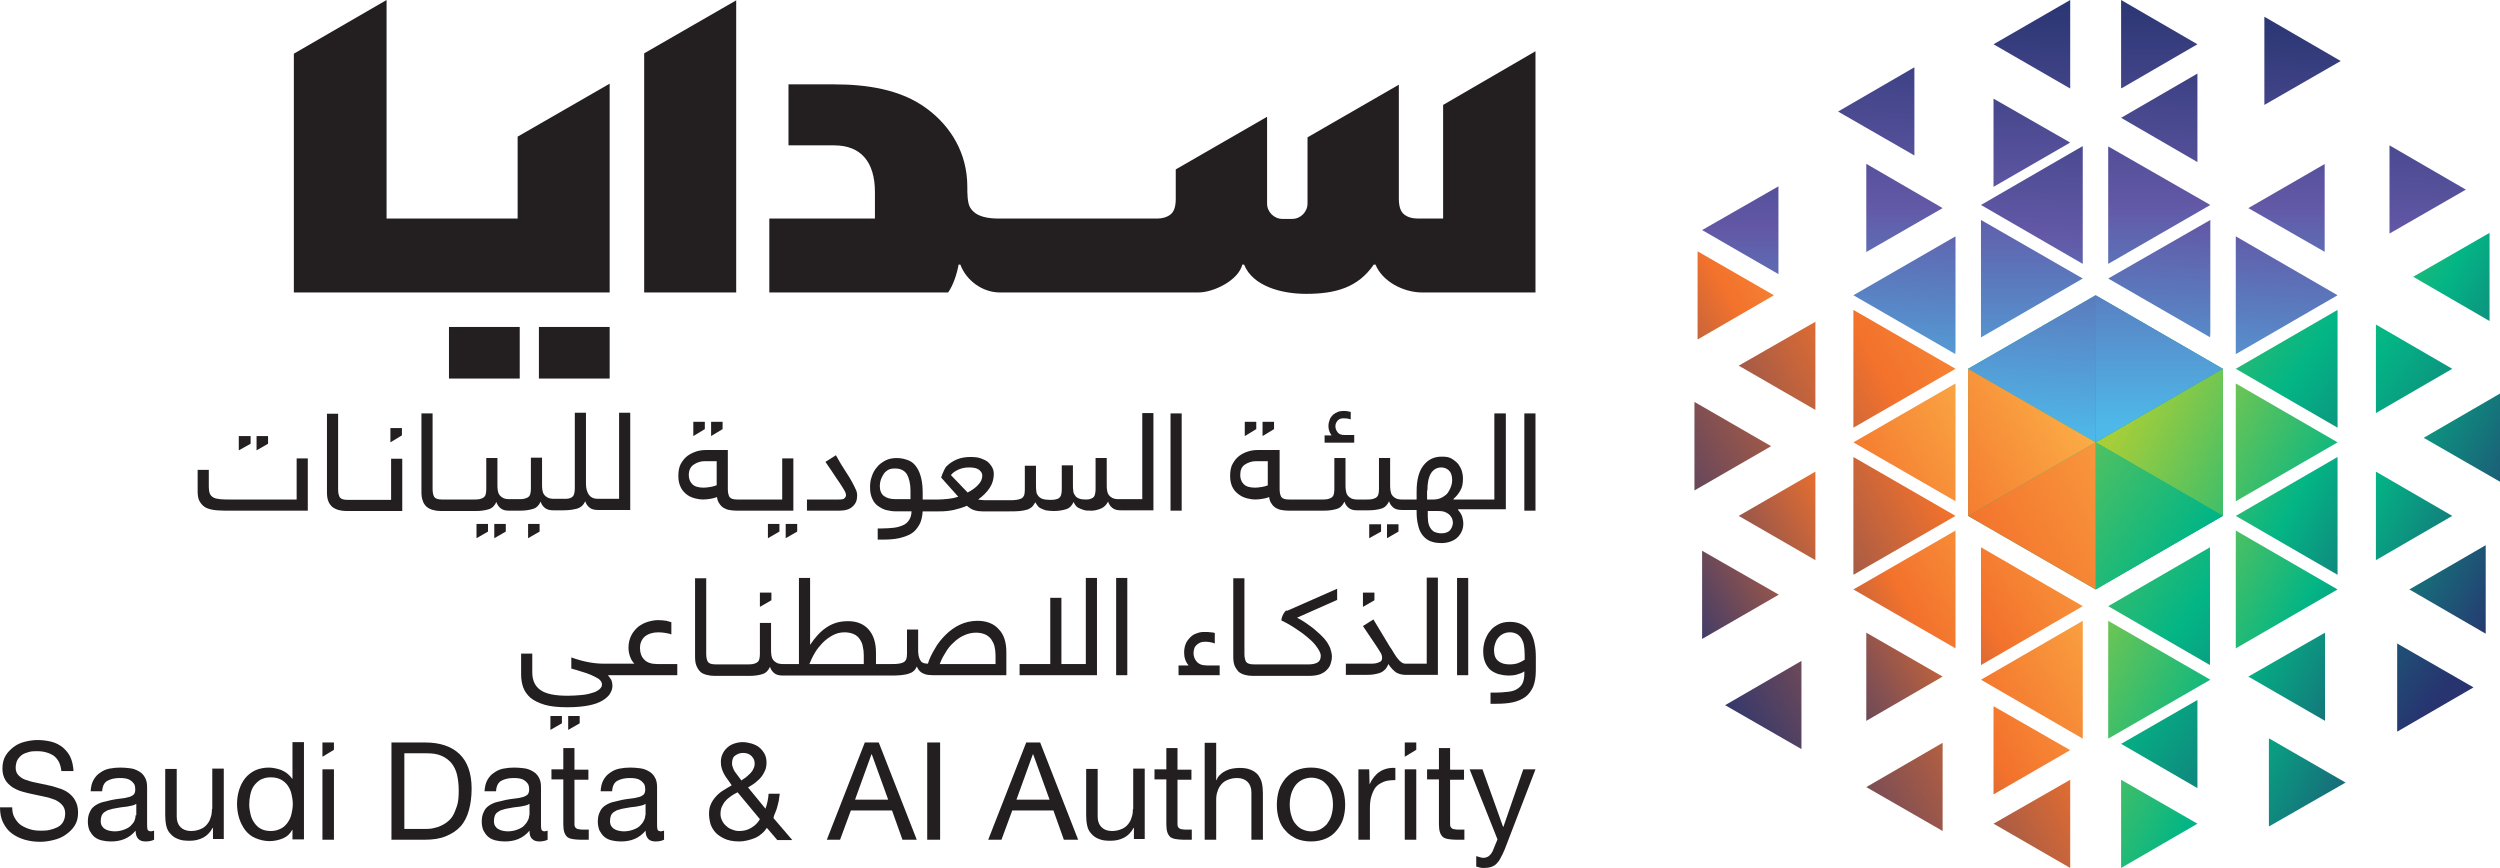 <?xml version="1.0" encoding="UTF-8"?>
<svg id="Layer_2" data-name="Layer 2" xmlns="http://www.w3.org/2000/svg" xmlns:xlink="http://www.w3.org/1999/xlink" viewBox="0 0 717.2 249">
  <defs>
    <style>
      .cls-1 {
        fill: none;
      }

      .cls-2 {
        fill: url(#linear-gradient-8);
      }

      .cls-3 {
        fill: url(#linear-gradient-7);
      }

      .cls-4 {
        fill: url(#linear-gradient-5);
      }

      .cls-5 {
        fill: url(#linear-gradient-6);
      }

      .cls-6 {
        fill: url(#linear-gradient-9);
      }

      .cls-7 {
        fill: url(#linear-gradient-4);
      }

      .cls-8 {
        fill: url(#linear-gradient-3);
      }

      .cls-9 {
        fill: url(#linear-gradient-2);
      }

      .cls-10 {
        fill: #231f20;
      }

      .cls-11 {
        fill: url(#linear-gradient);
      }

      .cls-12 {
        clip-path: url(#clippath-17);
      }

      .cls-13 {
        clip-path: url(#clippath-19);
      }

      .cls-14 {
        clip-path: url(#clippath-11);
      }

      .cls-15 {
        clip-path: url(#clippath-16);
      }

      .cls-16 {
        clip-path: url(#clippath-18);
      }

      .cls-17 {
        clip-path: url(#clippath-10);
      }

      .cls-18 {
        clip-path: url(#clippath-15);
      }

      .cls-19 {
        clip-path: url(#clippath-13);
      }

      .cls-20 {
        clip-path: url(#clippath-14);
      }

      .cls-21 {
        clip-path: url(#clippath-12);
      }

      .cls-22 {
        clip-path: url(#clippath-50);
      }

      .cls-23 {
        clip-path: url(#clippath-52);
      }

      .cls-24 {
        clip-path: url(#clippath-53);
      }

      .cls-25 {
        clip-path: url(#clippath-51);
      }

      .cls-26 {
        clip-path: url(#clippath-31);
      }

      .cls-27 {
        clip-path: url(#clippath-32);
      }

      .cls-28 {
        clip-path: url(#clippath-33);
      }

      .cls-29 {
        clip-path: url(#clippath-34);
      }

      .cls-30 {
        clip-path: url(#clippath-35);
      }

      .cls-31 {
        clip-path: url(#clippath-39);
      }

      .cls-32 {
        clip-path: url(#clippath-30);
      }

      .cls-33 {
        clip-path: url(#clippath-36);
      }

      .cls-34 {
        clip-path: url(#clippath-37);
      }

      .cls-35 {
        clip-path: url(#clippath-38);
      }

      .cls-36 {
        clip-path: url(#clippath-27);
      }

      .cls-37 {
        clip-path: url(#clippath-29);
      }

      .cls-38 {
        clip-path: url(#clippath-26);
      }

      .cls-39 {
        clip-path: url(#clippath-28);
      }

      .cls-40 {
        clip-path: url(#clippath-20);
      }

      .cls-41 {
        clip-path: url(#clippath-21);
      }

      .cls-42 {
        clip-path: url(#clippath-22);
      }

      .cls-43 {
        clip-path: url(#clippath-23);
      }

      .cls-44 {
        clip-path: url(#clippath-24);
      }

      .cls-45 {
        clip-path: url(#clippath-25);
      }

      .cls-46 {
        clip-path: url(#clippath-41);
      }

      .cls-47 {
        clip-path: url(#clippath-42);
      }

      .cls-48 {
        clip-path: url(#clippath-43);
      }

      .cls-49 {
        clip-path: url(#clippath-44);
      }

      .cls-50 {
        clip-path: url(#clippath-45);
      }

      .cls-51 {
        clip-path: url(#clippath-49);
      }

      .cls-52 {
        clip-path: url(#clippath-40);
      }

      .cls-53 {
        clip-path: url(#clippath-46);
      }

      .cls-54 {
        clip-path: url(#clippath-47);
      }

      .cls-55 {
        clip-path: url(#clippath-48);
      }

      .cls-56 {
        clip-path: url(#clippath-1);
      }

      .cls-57 {
        clip-path: url(#clippath-3);
      }

      .cls-58 {
        clip-path: url(#clippath-4);
      }

      .cls-59 {
        clip-path: url(#clippath-2);
      }

      .cls-60 {
        clip-path: url(#clippath-7);
      }

      .cls-61 {
        clip-path: url(#clippath-6);
      }

      .cls-62 {
        clip-path: url(#clippath-9);
      }

      .cls-63 {
        clip-path: url(#clippath-8);
      }

      .cls-64 {
        clip-path: url(#clippath-5);
      }

      .cls-65 {
        fill: #03b585;
      }

      .cls-66 {
        fill: url(#linear-gradient-43);
      }

      .cls-67 {
        fill: url(#linear-gradient-40);
      }

      .cls-68 {
        fill: url(#linear-gradient-41);
      }

      .cls-69 {
        fill: url(#linear-gradient-42);
      }

      .cls-70 {
        fill: url(#linear-gradient-49);
      }

      .cls-71 {
        fill: url(#linear-gradient-48);
      }

      .cls-72 {
        fill: url(#linear-gradient-45);
      }

      .cls-73 {
        fill: url(#linear-gradient-47);
      }

      .cls-74 {
        fill: url(#linear-gradient-44);
      }

      .cls-75 {
        fill: url(#linear-gradient-46);
      }

      .cls-76 {
        fill: url(#linear-gradient-10);
      }

      .cls-77 {
        fill: url(#linear-gradient-11);
      }

      .cls-78 {
        fill: url(#linear-gradient-12);
      }

      .cls-79 {
        fill: url(#linear-gradient-13);
      }

      .cls-80 {
        fill: url(#linear-gradient-19);
      }

      .cls-81 {
        fill: url(#linear-gradient-14);
      }

      .cls-82 {
        fill: url(#linear-gradient-21);
      }

      .cls-83 {
        fill: url(#linear-gradient-20);
      }

      .cls-84 {
        fill: url(#linear-gradient-22);
      }

      .cls-85 {
        fill: url(#linear-gradient-23);
      }

      .cls-86 {
        fill: url(#linear-gradient-28);
      }

      .cls-87 {
        fill: url(#linear-gradient-25);
      }

      .cls-88 {
        fill: url(#linear-gradient-32);
      }

      .cls-89 {
        fill: url(#linear-gradient-31);
      }

      .cls-90 {
        fill: url(#linear-gradient-33);
      }

      .cls-91 {
        fill: url(#linear-gradient-30);
      }

      .cls-92 {
        fill: url(#linear-gradient-15);
      }

      .cls-93 {
        fill: url(#linear-gradient-16);
      }

      .cls-94 {
        fill: url(#linear-gradient-17);
      }

      .cls-95 {
        fill: url(#linear-gradient-18);
      }

      .cls-96 {
        fill: url(#linear-gradient-35);
      }

      .cls-97 {
        fill: url(#linear-gradient-34);
      }

      .cls-98 {
        fill: url(#linear-gradient-36);
      }

      .cls-99 {
        fill: url(#linear-gradient-38);
      }

      .cls-100 {
        fill: url(#linear-gradient-27);
      }

      .cls-101 {
        fill: url(#linear-gradient-24);
      }

      .cls-102 {
        fill: url(#linear-gradient-26);
      }

      .cls-103 {
        fill: url(#linear-gradient-29);
      }

      .cls-104 {
        fill: url(#linear-gradient-37);
      }

      .cls-105 {
        fill: url(#linear-gradient-39);
      }

      .cls-106 {
        fill: url(#linear-gradient-53);
      }

      .cls-107 {
        fill: url(#linear-gradient-54);
      }

      .cls-108 {
        fill: url(#linear-gradient-50);
      }

      .cls-109 {
        fill: url(#linear-gradient-51);
      }

      .cls-110 {
        fill: url(#linear-gradient-52);
      }

      .cls-111 {
        clip-path: url(#clippath);
      }
    </style>
    <clipPath id="clippath">
      <polygon class="cls-1" points="714.2 66.8 714.2 92.1 692.3 79.4 714.2 66.8"/>
    </clipPath>
    <linearGradient id="linear-gradient" x1="2524.21" y1="-1626.89" x2="2529.39" y2="-1626.89" gradientTransform="translate(-69526.5 5934.49) rotate(28.01) scale(23.45)" gradientUnits="userSpaceOnUse">
      <stop offset="0" stop-color="#a6ce39"/>
      <stop offset=".5" stop-color="#03b585"/>
      <stop offset="1" stop-color="#273470"/>
    </linearGradient>
    <clipPath id="clippath-1">
      <polygon class="cls-1" points="713.1 156.4 713.1 181.8 691.2 169.1 713.1 156.4"/>
    </clipPath>
    <linearGradient id="linear-gradient-2" x1="2524.21" y1="-1624.15" x2="2529.39" y2="-1624.15" gradientTransform="translate(-69534.34 5948.08) rotate(28.01) scale(23.45)" xlink:href="#linear-gradient"/>
    <clipPath id="clippath-2">
      <polygon class="cls-1" points="703.5 148 681.6 160.7 681.6 135.3 703.5 148"/>
    </clipPath>
    <linearGradient id="linear-gradient-3" x1="2524.19" y1="-1624.72" x2="2529.38" y2="-1624.72" gradientTransform="translate(-69523.41 5946.82) rotate(28.01) scale(23.45)" xlink:href="#linear-gradient"/>
    <clipPath id="clippath-3">
      <polygon class="cls-1" points="695.3 125.6 717.2 138.2 717.2 112.9 695.3 125.6"/>
    </clipPath>
    <linearGradient id="linear-gradient-4" x1="2524.21" y1="-1625.54" x2="2529.39" y2="-1625.54" gradientTransform="translate(-69530.68 5941.21) rotate(28.01) scale(23.45)" xlink:href="#linear-gradient"/>
    <clipPath id="clippath-4">
      <polygon class="cls-1" points="667 181.5 667 206.8 645 194.1 667 181.5"/>
    </clipPath>
    <linearGradient id="linear-gradient-5" x1="2524.21" y1="-1622.64" x2="2529.39" y2="-1622.64" gradientTransform="translate(-69538.3 5955.53) rotate(28.01) scale(23.45)" xlink:href="#linear-gradient"/>
    <clipPath id="clippath-5">
      <polygon class="cls-1" points="670.6 164.9 641.4 148 670.6 131.1 670.6 164.9"/>
    </clipPath>
    <linearGradient id="linear-gradient-6" x1="2524.18" y1="-1624.04" x2="2529.36" y2="-1624.04" gradientTransform="translate(-69513.97 5947.18) rotate(28.01) scale(23.44)" xlink:href="#linear-gradient"/>
    <clipPath id="clippath-6">
      <polygon class="cls-1" points="670.6 169.1 641.4 186 641.4 152.2 670.6 169.1"/>
    </clipPath>
    <linearGradient id="linear-gradient-7" x1="2524.19" y1="-1623.51" x2="2529.38" y2="-1623.51" gradientTransform="translate(-69527.49 5953.3) rotate(28.01) scale(23.45)" xlink:href="#linear-gradient"/>
    <clipPath id="clippath-7">
      <polygon class="cls-1" points="670.6 126.9 641.4 143.8 641.4 110 670.6 126.9"/>
    </clipPath>
    <linearGradient id="linear-gradient-8" x1="2524.21" y1="-1624.78" x2="2529.39" y2="-1624.78" gradientTransform="translate(-69534.02 5947.47) rotate(28.01) scale(23.45)" xlink:href="#linear-gradient"/>
    <clipPath id="clippath-8">
      <polygon class="cls-1" points="672.9 224.5 650.9 237.1 650.9 211.8 672.9 224.5"/>
    </clipPath>
    <linearGradient id="linear-gradient-9" x1="2524.19" y1="-1621.91" x2="2529.38" y2="-1621.91" gradientTransform="translate(-69531.5 5960.85) rotate(28.01) scale(23.45)" xlink:href="#linear-gradient"/>
    <clipPath id="clippath-9">
      <polygon class="cls-1" points="637.7 148 601.2 126.9 637.7 105.8 637.7 148"/>
    </clipPath>
    <linearGradient id="linear-gradient-10" x1="2524.21" y1="-1624.07" x2="2529.4" y2="-1624.07" gradientTransform="translate(-69536.82 5947.95) rotate(28.01) scale(23.45)" xlink:href="#linear-gradient"/>
    <clipPath id="clippath-10">
      <polygon class="cls-1" points="634.1 195 604.8 211.9 604.8 178.1 634.1 195"/>
    </clipPath>
    <linearGradient id="linear-gradient-11" x1="2524.21" y1="-1622.12" x2="2529.39" y2="-1622.12" gradientTransform="translate(-69541.01 5960.63) rotate(28.01) scale(23.45)" xlink:href="#linear-gradient"/>
    <clipPath id="clippath-11">
      <polygon class="cls-1" points="608.5 249 630.4 236.3 608.5 223.7 608.5 249"/>
    </clipPath>
    <linearGradient id="linear-gradient-12" x1="2524.19" y1="-1620.86" x2="2529.38" y2="-1620.86" gradientTransform="translate(-69534.25 5966.03) rotate(28.01) scale(23.45)" xlink:href="#linear-gradient"/>
    <clipPath id="clippath-12">
      <polygon class="cls-1" points="709.6 197.2 687.7 209.9 687.7 184.6 709.6 197.2"/>
    </clipPath>
    <linearGradient id="linear-gradient-13" x1="2551.72" y1="-1607.52" x2="2556.91" y2="-1607.52" gradientTransform="translate(-94907.14 -4820.01) rotate(35.16) scale(31.7)" xlink:href="#linear-gradient"/>
    <clipPath id="clippath-13">
      <polygon class="cls-1" points="703.5 105.8 681.6 118.5 681.6 93.1 703.5 105.8"/>
    </clipPath>
    <linearGradient id="linear-gradient-14" x1="2551.74" y1="-1609.34" x2="2556.92" y2="-1609.34" gradientTransform="translate(-94916.91 -4832.44) rotate(35.16) scale(31.71)" xlink:href="#linear-gradient"/>
    <clipPath id="clippath-14">
      <polygon class="cls-1" points="670.6 88.9 670.6 122.7 641.4 105.8 670.6 88.9"/>
    </clipPath>
    <linearGradient id="linear-gradient-15" x1="2551.73" y1="-1608.73" x2="2556.91" y2="-1608.73" gradientTransform="translate(-94905.4 -4830.17) rotate(35.16) scale(31.7)" xlink:href="#linear-gradient"/>
    <clipPath id="clippath-15">
      <polygon class="cls-1" points="630.4 200.8 630.4 226.1 608.5 213.4 630.4 200.8"/>
    </clipPath>
    <linearGradient id="linear-gradient-16" x1="2551.74" y1="-1605.96" x2="2556.92" y2="-1605.96" gradientTransform="translate(-94930.2 -4813.57) rotate(35.16) scale(31.71)" xlink:href="#linear-gradient"/>
    <clipPath id="clippath-16">
      <polygon class="cls-1" points="634 190.8 604.8 173.9 634 157 634 190.8"/>
    </clipPath>
    <linearGradient id="linear-gradient-17" x1="2551.71" y1="-1606.77" x2="2556.9" y2="-1606.77" gradientTransform="translate(-94896.32 -4816.92) rotate(35.16) scale(31.7)" xlink:href="#linear-gradient"/>
    <clipPath id="clippath-17">
      <polygon class="cls-1" points="601.2 126.9 637.7 148 601.2 169.1 601.2 126.9"/>
    </clipPath>
    <linearGradient id="linear-gradient-18" x1="2551.75" y1="-1607.4" x2="2556.94" y2="-1607.4" gradientTransform="translate(-94940.74 -4820.86) rotate(35.16) scale(31.71)" xlink:href="#linear-gradient"/>
    <clipPath id="clippath-18">
      <polygon class="cls-1" points="707.4 54.4 685.5 67 685.5 41.7 707.4 54.4"/>
    </clipPath>
    <linearGradient id="linear-gradient-19" x1="2703.57" y1="-1691.26" x2="2708.76" y2="-1691.26" gradientTransform="translate(38052.99 69079.46) rotate(-86.42) scale(24.59)" gradientUnits="userSpaceOnUse">
      <stop offset="0" stop-color="#4eb8e9"/>
      <stop offset=".5" stop-color="#6258a6"/>
      <stop offset="1" stop-color="#273470"/>
    </linearGradient>
    <clipPath id="clippath-19">
      <polygon class="cls-1" points="671.5 17.5 649.6 30.1 649.6 4.8 671.5 17.5"/>
    </clipPath>
    <linearGradient id="linear-gradient-20" x1="2703.57" y1="-1692.52" x2="2708.76" y2="-1692.52" gradientTransform="translate(38045.65 69079) rotate(-86.42) scale(24.59)" xlink:href="#linear-gradient-19"/>
    <clipPath id="clippath-20">
      <polygon class="cls-1" points="670.6 84.7 641.4 101.6 641.4 67.8 670.6 84.7"/>
    </clipPath>
    <linearGradient id="linear-gradient-21" x1="2703.57" y1="-1692.53" x2="2708.76" y2="-1692.53" gradientTransform="translate(38045.55 69079) rotate(-86.42) scale(24.59)" xlink:href="#linear-gradient-19"/>
    <clipPath id="clippath-21">
      <polygon class="cls-1" points="630.4 46.5 608.5 33.8 630.4 21.1 630.4 46.5"/>
    </clipPath>
    <linearGradient id="linear-gradient-22" x1="2703.57" y1="-1693.84" x2="2708.76" y2="-1693.84" gradientTransform="translate(38037.44 69077.21) rotate(-86.42) scale(24.59)" xlink:href="#linear-gradient-19"/>
    <clipPath id="clippath-22">
      <polygon class="cls-1" points="634.1 63.1 634.1 96.8 604.8 79.9 634.1 63.1"/>
    </clipPath>
    <linearGradient id="linear-gradient-23" x1="2703.57" y1="-1693.74" x2="2708.76" y2="-1693.74" gradientTransform="translate(38038.67 69078.57) rotate(-86.42) scale(24.59)" xlink:href="#linear-gradient-19"/>
    <clipPath id="clippath-23">
      <polygon class="cls-1" points="601.2 84.7 601.2 126.9 564.6 105.8 601.2 84.7"/>
    </clipPath>
    <linearGradient id="linear-gradient-24" x1="2703.57" y1="-1694.89" x2="2708.76" y2="-1694.89" gradientTransform="translate(38031.99 69078.14) rotate(-86.42) scale(24.59)" xlink:href="#linear-gradient-19"/>
    <clipPath id="clippath-24">
      <polygon class="cls-1" points="597.5 75.7 568.3 58.8 597.5 41.9 597.5 75.7"/>
    </clipPath>
    <linearGradient id="linear-gradient-25" x1="2703.59" y1="-1695.01" x2="2708.78" y2="-1695.01" gradientTransform="translate(38020.4 69057.19) rotate(-86.42) scale(24.58)" xlink:href="#linear-gradient-19"/>
    <clipPath id="clippath-25">
      <polygon class="cls-1" points="571.9 12.7 593.9 25.4 593.9 0 571.9 12.7"/>
    </clipPath>
    <linearGradient id="linear-gradient-26" x1="2703.57" y1="-1695.08" x2="2708.76" y2="-1695.08" gradientTransform="translate(38030.82 69078.07) rotate(-86.42) scale(24.59)" xlink:href="#linear-gradient-19"/>
    <clipPath id="clippath-26">
      <polygon class="cls-1" points="561 101.6 531.7 84.7 561 67.8 561 101.6"/>
    </clipPath>
    <linearGradient id="linear-gradient-27" x1="2703.57" y1="-1696.14" x2="2708.76" y2="-1696.14" gradientTransform="translate(38024.04 69076.38) rotate(-86.42) scale(24.59)" xlink:href="#linear-gradient-19"/>
    <clipPath id="clippath-27">
      <polygon class="cls-1" points="549.2 19.3 549.2 44.6 527.3 32 549.2 19.3"/>
    </clipPath>
    <linearGradient id="linear-gradient-28" x1="2703.57" y1="-1696.5" x2="2708.76" y2="-1696.5" gradientTransform="translate(38022.48 69077.55) rotate(-86.42) scale(24.59)" xlink:href="#linear-gradient-19"/>
    <clipPath id="clippath-28">
      <polygon class="cls-1" points="667 72.3 645 59.7 667 47 667 72.3"/>
    </clipPath>
    <linearGradient id="linear-gradient-29" x1="2710.14" y1="-1689.37" x2="2715.32" y2="-1689.37" gradientTransform="translate(41672.44 65924) rotate(-90) scale(24.28)" gradientUnits="userSpaceOnUse">
      <stop offset="0" stop-color="#4eb8e9"/>
      <stop offset=".5" stop-color="#6258a6"/>
      <stop offset="1" stop-color="#273470"/>
      <stop offset="1" stop-color="#273470"/>
    </linearGradient>
    <clipPath id="clippath-29">
      <polygon class="cls-1" points="608.5 25.4 630.4 12.7 608.5 0 608.5 25.4"/>
    </clipPath>
    <linearGradient id="linear-gradient-30" x1="2710.14" y1="-1690.58" x2="2715.32" y2="-1690.58" gradientTransform="translate(41665.39 65924) rotate(-90) scale(24.28)" xlink:href="#linear-gradient-29"/>
    <clipPath id="clippath-30">
      <polygon class="cls-1" points="634.1 58.8 604.8 75.7 604.8 42 634.1 58.8"/>
    </clipPath>
    <linearGradient id="linear-gradient-31" x1="2710.14" y1="-1690.58" x2="2715.32" y2="-1690.58" gradientTransform="translate(41665.39 65924) rotate(-90) scale(24.28)" xlink:href="#linear-gradient-29"/>
    <clipPath id="clippath-31">
      <polygon class="cls-1" points="637.7 105.8 601.2 126.9 601.2 84.7 637.7 105.8"/>
    </clipPath>
    <linearGradient id="linear-gradient-32" x1="2710.14" y1="-1690.58" x2="2715.32" y2="-1690.58" gradientTransform="translate(41665.39 65924) rotate(-90) scale(24.28)" xlink:href="#linear-gradient-29"/>
    <clipPath id="clippath-32">
      <polygon class="cls-1" points="593.9 40.9 571.9 53.6 571.9 28.3 593.9 40.9"/>
    </clipPath>
    <linearGradient id="linear-gradient-33" x1="2710.14" y1="-1691.8" x2="2715.32" y2="-1691.8" gradientTransform="translate(41658.34 65924) rotate(-90) scale(24.28)" xlink:href="#linear-gradient-29"/>
    <clipPath id="clippath-33">
      <polygon class="cls-1" points="597.5 79.9 568.3 96.8 568.3 63.1 597.5 79.9"/>
    </clipPath>
    <linearGradient id="linear-gradient-34" x1="2710.14" y1="-1691.8" x2="2715.32" y2="-1691.8" gradientTransform="translate(41658.34 65924) rotate(-90) scale(24.28)" xlink:href="#linear-gradient-29"/>
    <clipPath id="clippath-34">
      <polygon class="cls-1" points="557.3 59.7 535.4 72.3 535.4 47 557.3 59.7"/>
    </clipPath>
    <linearGradient id="linear-gradient-35" y1="-1693.01" y2="-1693.01" gradientTransform="translate(41651.3 65924) rotate(-90) scale(24.28)" xlink:href="#linear-gradient-29"/>
    <clipPath id="clippath-35">
      <polygon class="cls-1" points="510.3 78.7 488.3 66 510.3 53.4 510.3 78.7"/>
    </clipPath>
    <linearGradient id="linear-gradient-36" x1="2710.16" y1="-1694.61" x2="2715.34" y2="-1694.61" gradientTransform="translate(41630.16 65904.11) rotate(-90) scale(24.27)" xlink:href="#linear-gradient-29"/>
    <clipPath id="clippath-36">
      <polygon class="cls-1" points="571.9 236.3 593.9 249 593.9 223.7 571.9 236.3"/>
    </clipPath>
    <linearGradient id="linear-gradient-37" x1="2669.23" y1="-1532.17" x2="2674.42" y2="-1532.17" gradientTransform="translate(57340.07 -91616.93) rotate(151.54) scale(35.05)" gradientUnits="userSpaceOnUse">
      <stop offset="0" stop-color="#fdbd4d"/>
      <stop offset=".5" stop-color="#f3722c"/>
      <stop offset="1" stop-color="#273470"/>
    </linearGradient>
    <clipPath id="clippath-37">
      <polygon class="cls-1" points="601.2 126.9 601.2 169.1 564.6 148 601.2 126.9"/>
    </clipPath>
    <linearGradient id="linear-gradient-38" x1="2669.23" y1="-1530.36" x2="2674.42" y2="-1530.36" gradientTransform="translate(57333.25 -91629.5) rotate(151.54) scale(35.05)" xlink:href="#linear-gradient-37"/>
    <clipPath id="clippath-38">
      <polygon class="cls-1" points="557.3 213.1 557.3 238.4 535.4 225.8 557.3 213.1"/>
    </clipPath>
    <linearGradient id="linear-gradient-39" x1="2669.23" y1="-1531.56" x2="2674.42" y2="-1531.56" gradientTransform="translate(57333.53 -91614.57) rotate(151.54) scale(35.05)" xlink:href="#linear-gradient-37"/>
    <clipPath id="clippath-39">
      <polygon class="cls-1" points="561 148 531.7 164.9 531.7 131.1 561 148"/>
    </clipPath>
    <linearGradient id="linear-gradient-40" x1="2669.24" y1="-1530.03" x2="2674.43" y2="-1530.03" gradientTransform="translate(57314.03 -91607.47) rotate(151.54) scale(35.04)" xlink:href="#linear-gradient-37"/>
    <clipPath id="clippath-40">
      <polygon class="cls-1" points="561 105.8 531.7 122.7 531.7 88.9 561 105.8"/>
    </clipPath>
    <linearGradient id="linear-gradient-41" x1="2669.23" y1="-1529.19" x2="2674.42" y2="-1529.19" gradientTransform="translate(57326.8 -91641.41) rotate(151.54) scale(35.05)" xlink:href="#linear-gradient-37"/>
    <clipPath id="clippath-41">
      <polygon class="cls-1" points="516.8 189.6 516.8 214.9 494.9 202.3 516.8 189.6"/>
    </clipPath>
    <linearGradient id="linear-gradient-42" y1="-1530.64" y2="-1530.64" gradientTransform="translate(57333.94 -91628.23) rotate(151.54) scale(35.05)" xlink:href="#linear-gradient-37"/>
    <clipPath id="clippath-42">
      <polygon class="cls-1" points="520.8 92.3 520.8 117.6 498.8 104.9 520.8 92.3"/>
    </clipPath>
    <linearGradient id="linear-gradient-43" y1="-1528.71" y2="-1528.71" gradientTransform="translate(57326.25 -91642.42) rotate(151.54) scale(35.05)" xlink:href="#linear-gradient-37"/>
    <clipPath id="clippath-43">
      <polygon class="cls-1" points="508.1 128 486.1 140.7 486.1 115.3 508.1 128"/>
    </clipPath>
    <linearGradient id="linear-gradient-44" x1="2669.23" y1="-1529.09" x2="2674.42" y2="-1529.09" gradientTransform="translate(57326.6 -91641.78) rotate(151.54) scale(35.05)" xlink:href="#linear-gradient-37"/>
    <clipPath id="clippath-44">
      <polygon class="cls-1" points="597.5 211.9 568.3 195 597.5 178.1 597.5 211.9"/>
    </clipPath>
    <linearGradient id="linear-gradient-45" x1="2679.16" y1="-1502.21" x2="2684.35" y2="-1502.21" gradientTransform="translate(39936.47 -66501.33) rotate(149.8) scale(25.2)" xlink:href="#linear-gradient-37"/>
    <clipPath id="clippath-45">
      <polygon class="cls-1" points="601.2 126.9 564.6 148 564.6 105.8 601.2 126.9"/>
    </clipPath>
    <linearGradient id="linear-gradient-46" x1="2679.17" y1="-1500.43" x2="2684.35" y2="-1500.43" gradientTransform="translate(39924.16 -66504.67) rotate(149.8) scale(25.19)" xlink:href="#linear-gradient-37"/>
    <clipPath id="clippath-46">
      <polygon class="cls-1" points="593.9 215.2 571.9 227.9 571.9 202.6 593.9 215.2"/>
    </clipPath>
    <linearGradient id="linear-gradient-47" x1="2679.16" y1="-1502.87" x2="2684.35" y2="-1502.87" gradientTransform="translate(39936.11 -66499.06) rotate(149.8) scale(25.2)" xlink:href="#linear-gradient-37"/>
    <clipPath id="clippath-47">
      <polygon class="cls-1" points="597.5 173.9 568.3 190.8 568.3 157 597.5 173.9"/>
    </clipPath>
    <linearGradient id="linear-gradient-48" x1="2679.17" y1="-1501.72" x2="2684.36" y2="-1501.72" gradientTransform="translate(39927.45 -66496.11) rotate(149.8) scale(25.19)" xlink:href="#linear-gradient-37"/>
    <clipPath id="clippath-48">
      <polygon class="cls-1" points="557.3 194.1 535.4 206.8 535.4 181.5 557.3 194.1"/>
    </clipPath>
    <linearGradient id="linear-gradient-49" x1="2679.17" y1="-1501.68" x2="2684.36" y2="-1501.68" gradientTransform="translate(39926.72 -66494.47) rotate(149.8) scale(25.19)" xlink:href="#linear-gradient-37"/>
    <clipPath id="clippath-49">
      <polygon class="cls-1" points="561 152.2 561 186 531.7 169.1 561 152.2"/>
    </clipPath>
    <linearGradient id="linear-gradient-50" x1="2679.16" y1="-1500.9" x2="2684.35" y2="-1500.9" gradientTransform="translate(39931.7 -66506.64) rotate(149.8) scale(25.2)" xlink:href="#linear-gradient-37"/>
    <clipPath id="clippath-50">
      <polygon class="cls-1" points="561 110 561 143.8 531.7 126.9 561 110"/>
    </clipPath>
    <linearGradient id="linear-gradient-51" x1="2679.16" y1="-1499.74" x2="2684.35" y2="-1499.74" gradientTransform="translate(39928.16 -66512.72) rotate(149.8) scale(25.2)" xlink:href="#linear-gradient-37"/>
    <clipPath id="clippath-51">
      <polygon class="cls-1" points="520.8 160.7 498.8 148 520.8 135.3 520.8 160.7"/>
    </clipPath>
    <linearGradient id="linear-gradient-52" x1="2679.16" y1="-1499.75" x2="2684.35" y2="-1499.75" gradientTransform="translate(39927.97 -66513.04) rotate(149.8) scale(25.2)" xlink:href="#linear-gradient-37"/>
    <clipPath id="clippath-52">
      <polygon class="cls-1" points="508.9 84.7 487 97.4 487 72.1 508.9 84.7"/>
    </clipPath>
    <linearGradient id="linear-gradient-53" x1="2679.16" y1="-1497.89" x2="2684.35" y2="-1497.89" gradientTransform="translate(39921.03 -66524.98) rotate(149.8) scale(25.2)" xlink:href="#linear-gradient-37"/>
    <clipPath id="clippath-53">
      <polygon class="cls-1" points="510.3 170.6 488.3 183.3 488.3 158 510.3 170.6"/>
    </clipPath>
    <linearGradient id="linear-gradient-54" x1="2679.16" y1="-1500.29" x2="2684.35" y2="-1500.29" gradientTransform="translate(39928.29 -66512.49) rotate(149.8) scale(25.2)" xlink:href="#linear-gradient-37"/>
  </defs>
  <g id="Layer_1-2" data-name="Layer 1">
    <g id="_الهيئة_السعودية_للبيانات_والذكاء_الإصطناعي_-_سدايا" data-name="الهيئة السعودية للبيانات والذكاء الإصطناعي - سدايا">
      <g>
        <polygon class="cls-65" points="601.2 84.7 564.6 105.8 564.6 148 601.2 169.1 637.7 148 637.7 105.8 601.2 84.7"/>
        <g class="cls-111">
          <polygon class="cls-11" points="697.1 57.7 724.7 72.4 709.4 101.2 681.8 86.5 697.1 57.7"/>
        </g>
        <g class="cls-56">
          <polygon class="cls-9" points="696 147.4 723.6 162 708.3 190.8 680.7 176.2 696 147.4"/>
        </g>
        <g class="cls-59">
          <polygon class="cls-8" points="686.4 126.3 714 140.9 698.7 169.8 671.1 155.1 686.4 126.3"/>
        </g>
        <g class="cls-57">
          <polygon class="cls-7" points="700.1 103.8 727.7 118.5 712.4 147.3 684.8 132.7 700.1 103.8"/>
        </g>
        <g class="cls-58">
          <polygon class="cls-4" points="649.9 172.4 677.4 187.1 662.1 215.9 634.5 201.2 649.9 172.4"/>
        </g>
        <g class="cls-64">
          <polygon class="cls-5" points="647.8 119 684.6 138.6 664.2 177 627.4 157.4 647.8 119"/>
        </g>
        <g class="cls-61">
          <polygon class="cls-3" points="647.8 140.1 684.6 159.7 664.2 198.1 627.4 178.5 647.8 140.1"/>
        </g>
        <g class="cls-60">
          <polygon class="cls-2" points="647.8 97.9 684.6 117.5 664.1 155.9 627.4 136.3 647.8 97.9"/>
        </g>
        <g class="cls-63">
          <polygon class="cls-6" points="655.8 202.7 683.4 217.4 668 246.2 640.4 231.6 655.8 202.7"/>
        </g>
        <g class="cls-62">
          <polygon class="cls-76" points="609.2 90.7 655.2 115.1 629.6 163.2 583.7 138.7 609.2 90.7"/>
        </g>
        <g class="cls-17">
          <polygon class="cls-77" points="611.3 166 648 185.5 627.6 224 590.8 204.4 611.3 166"/>
        </g>
        <g class="cls-14">
          <polygon class="cls-78" points="613.3 214.6 640.9 229.3 625.6 258.1 598 243.4 613.3 214.6"/>
        </g>
        <g class="cls-21">
          <polygon class="cls-79" points="695 174.2 721.5 192.9 702.4 220.2 675.8 201.5 695 174.2"/>
        </g>
        <g class="cls-19">
          <polygon class="cls-81" points="688.8 82.8 715.4 101.5 696.2 128.8 669.7 110.1 688.8 82.8"/>
        </g>
        <g class="cls-20">
          <polygon class="cls-92" points="651.1 75.2 686.5 100.1 660.9 136.5 625.5 111.5 651.1 75.2"/>
        </g>
        <g class="cls-18">
          <polygon class="cls-93" points="615.8 190.4 642.3 209.2 623.1 236.4 596.6 217.7 615.8 190.4"/>
        </g>
        <g class="cls-15">
          <polygon class="cls-94" points="614.5 143.2 649.9 168.2 624.4 204.5 588.9 179.6 614.5 143.2"/>
        </g>
        <g class="cls-12">
          <polygon class="cls-95" points="613.3 109.7 657.6 140.9 625.6 186.3 581.3 155.1 613.3 109.7"/>
        </g>
        <g class="cls-16">
          <polygon class="cls-80" points="683.9 66.9 685.6 40.4 709 41.8 707.4 68.4 683.9 66.9"/>
        </g>
        <g class="cls-13">
          <polygon class="cls-83" points="648 30 649.7 3.4 673.1 4.9 671.4 31.5 648 30"/>
        </g>
        <g class="cls-40">
          <polygon class="cls-82" points="639.3 101.4 641.5 66 672.7 68 670.5 103.4 639.3 101.4"/>
        </g>
        <g class="cls-41">
          <polygon class="cls-84" points="606.9 46.4 608.6 19.8 632 21.2 630.3 47.8 606.9 46.4"/>
        </g>
        <g class="cls-42">
          <polygon class="cls-85" points="602.7 96.7 604.9 61.2 636.2 63.2 633.9 98.6 602.7 96.7"/>
        </g>
        <g class="cls-43">
          <polygon class="cls-101" points="562 126.7 564.8 82.4 603.8 84.9 601 129.2 562 126.7"/>
        </g>
        <g class="cls-44">
          <polygon class="cls-87" points="566.2 75.6 568.4 40.1 599.6 42.1 597.4 77.5 566.2 75.6"/>
        </g>
        <g class="cls-45">
          <polygon class="cls-102" points="570.4 25.3 572 -1.3 595.4 .1 593.8 26.7 570.4 25.3"/>
        </g>
        <g class="cls-38">
          <polygon class="cls-100" points="529.6 101.4 531.8 66 563.1 68 560.8 103.4 529.6 101.4"/>
        </g>
        <g class="cls-36">
          <polygon class="cls-86" points="525.7 44.5 527.4 17.9 550.8 19.4 549.1 46 525.7 44.5"/>
        </g>
        <g class="cls-39">
          <rect class="cls-103" x="645" y="47" width="21.9" height="25.3"/>
        </g>
        <g class="cls-37">
          <rect class="cls-91" x="608.5" y="0" width="21.9" height="25.3"/>
        </g>
        <g class="cls-32">
          <rect class="cls-89" x="604.8" y="42" width="29.2" height="33.7"/>
        </g>
        <g class="cls-26">
          <rect class="cls-88" x="601.2" y="84.7" width="36.5" height="42.2"/>
        </g>
        <g class="cls-27">
          <rect class="cls-90" x="571.9" y="28.3" width="21.9" height="25.3"/>
        </g>
        <g class="cls-28">
          <rect class="cls-97" x="568.3" y="63.1" width="29.2" height="33.8"/>
        </g>
        <g class="cls-29">
          <rect class="cls-96" x="535.4" y="47" width="21.9" height="25.3"/>
        </g>
        <g class="cls-30">
          <rect class="cls-98" x="488.3" y="53.4" width="21.9" height="25.3"/>
        </g>
        <g class="cls-33">
          <polygon class="cls-104" points="604.5 243.2 576.9 258.2 561.3 229.4 588.9 214.5 604.5 243.2"/>
        </g>
        <g class="cls-34">
          <polygon class="cls-99" points="618.9 159.5 572.9 184.4 547 136.5 592.9 111.6 618.9 159.5"/>
        </g>
        <g class="cls-35">
          <polygon class="cls-105" points="567.9 232.7 540.4 247.6 524.8 218.9 552.3 203.9 567.9 232.7"/>
        </g>
        <g class="cls-31">
          <polygon class="cls-67" points="575.1 157.2 538.4 177.1 517.6 138.8 554.3 118.9 575.1 157.2"/>
        </g>
        <g class="cls-52">
          <polygon class="cls-68" points="575.1 115 538.4 134.9 517.6 96.6 554.3 76.7 575.1 115"/>
        </g>
        <g class="cls-46">
          <polygon class="cls-69" points="527.4 209.2 499.9 224.1 484.3 195.4 511.8 180.4 527.4 209.2"/>
        </g>
        <g class="cls-47">
          <polygon class="cls-66" points="531.4 111.8 503.8 126.8 488.2 98 515.8 83.1 531.4 111.8"/>
        </g>
        <g class="cls-48">
          <polygon class="cls-74" points="518.7 134.9 491.1 149.8 475.5 121.1 503.1 106.2 518.7 134.9"/>
        </g>
        <g class="cls-49">
          <polygon class="cls-72" points="612.2 203.3 575.7 224.6 553.6 186.6 590.1 165.4 612.2 203.3"/>
        </g>
        <g class="cls-50">
          <polygon class="cls-75" points="619.5 137.3 573.9 163.9 546.3 116.5 591.9 89.9 619.5 137.3"/>
        </g>
        <g class="cls-53">
          <polygon class="cls-73" points="604.9 221.5 577.5 237.4 560.9 209 588.3 193 604.9 221.5"/>
        </g>
        <g class="cls-54">
          <polygon class="cls-71" points="612.2 182.2 575.7 203.5 553.6 165.5 590.1 144.3 612.2 182.2"/>
        </g>
        <g class="cls-55">
          <polygon class="cls-70" points="568.3 200.4 540.9 216.3 524.4 187.9 551.8 172 568.3 200.4"/>
        </g>
        <g class="cls-51">
          <polygon class="cls-108" points="575.6 177.4 539.1 198.7 517.1 160.8 553.6 139.5 575.6 177.4"/>
        </g>
        <g class="cls-22">
          <polygon class="cls-109" points="575.6 135.2 539.1 156.5 517.1 118.6 553.6 97.3 575.6 135.2"/>
        </g>
        <g class="cls-25">
          <polygon class="cls-110" points="531.8 154.3 504.4 170.2 487.8 141.8 515.2 125.8 531.8 154.3"/>
        </g>
        <g class="cls-23">
          <polygon class="cls-106" points="519.9 91 492.6 106.9 476 78.5 503.4 62.5 519.9 91"/>
        </g>
        <g class="cls-24">
          <polygon class="cls-107" points="521.3 176.9 493.9 192.8 477.3 164.4 504.7 148.4 521.3 176.9"/>
        </g>
        <g>
          <path class="cls-10" d="M19.7,227.5c-.8-.6-1.8-1.1-2.9-1.4-1.1-.4-2.2-.7-3.3-.9s-2.2-.5-3.3-.7-2-.5-2.9-.8-1.5-.8-2-1.3-.8-1.2-.8-2.1.2-1.7.5-2.3c.4-.6.8-1.1,1.4-1.5.6-.4,1.3-.6,2-.8.8-.2,1.5-.2,2.3-.2,1.9,0,3.5.5,4.7,1.3,1.2.9,2,2.3,2.2,4.4h3.5c-.1-1.5-.4-2.9-.9-4s-1.3-2-2.2-2.8c-.9-.7-2-1.3-3.2-1.6s-2.6-.5-4-.5c-1.3,0-2.5.2-3.7.5s-2.3.8-3.2,1.5-1.7,1.5-2.3,2.5-.9,2.3-.9,3.7c0,1.3.3,2.3.8,3.2s1.2,1.5,2,2.1c.8.5,1.8,1,2.9,1.3,1.1.3,2.2.6,3.3.8s2.2.5,3.3.7,2,.6,2.9.9c.8.4,1.5.9,2,1.5s.8,1.4.8,2.3c0,1-.2,1.8-.6,2.5-.4.7-1,1.2-1.6,1.5s-1.4.6-2.3.8-1.7.2-2.5.2c-1.1,0-2.1-.1-3.1-.4-1-.3-1.8-.7-2.6-1.2-.7-.5-1.3-1.2-1.8-2.1-.5-.8-.7-1.9-.7-3H0c0,1.7.3,3.2.9,4.4.6,1.2,1.4,2.3,2.5,3.1s2.3,1.4,3.7,1.8c1.4.4,2.9.6,4.4.6,1.3,0,2.6-.2,3.8-.5,1.3-.3,2.5-.8,3.5-1.5s1.9-1.5,2.6-2.6c.7-1.1,1-2.3,1-3.8,0-1.4-.3-2.5-.8-3.4-.4-.8-1.1-1.6-1.9-2.2"/>
          <path class="cls-10" d="M42.3,237.9c-.1-.4-.1-.9-.1-1.7v-10.4c0-1.2-.2-2.1-.7-2.9-.4-.7-1-1.3-1.8-1.7-.7-.4-1.5-.7-2.4-.8s-1.8-.2-2.7-.2c-1.1,0-2.2.1-3.2.3s-1.9.6-2.7,1.2c-.8.5-1.4,1.2-1.9,2.1-.5.9-.7,1.9-.8,3.2h3.3c.1-1.5.6-2.5,1.5-3s2.1-.8,3.5-.8c.5,0,1,0,1.6.1.5.1,1,.2,1.4.5.4.2.8.6,1.1,1s.4,1,.4,1.8c0,.6-.2,1.1-.5,1.4-.4.3-.9.6-1.5.7-.6.2-1.3.3-2.2.4-.8.1-1.7.2-2.6.4-.9.2-1.7.4-2.5.6-.8.2-1.6.6-2.2,1-.6.4-1.2,1-1.5,1.8-.4.7-.6,1.7-.6,2.8,0,1,.2,1.9.5,2.6.4.7.8,1.3,1.4,1.8.6.5,1.3.8,2.1,1s1.7.3,2.6.3c1.4,0,2.7-.2,3.9-.7s2.3-1.3,3.2-2.4c0,1.1.3,1.9.8,2.4s1.2.7,2.1.7c1,0,1.8-.2,2.4-.5v-2.6c-.4.1-.7.2-1,.2-.5-.1-.8-.2-.9-.6M38.9,233.9c0,.5-.1,1-.3,1.5s-.6,1-1.1,1.5-1.1.8-1.9,1.1-1.7.5-2.8.5c-.5,0-1-.1-1.5-.2s-.9-.3-1.2-.5c-.4-.2-.6-.5-.9-.9-.2-.4-.3-.8-.3-1.4s.1-1.1.3-1.6c.2-.4.5-.8.9-1,.4-.3.8-.5,1.3-.6.5-.2,1-.3,1.6-.4.5-.1,1.1-.2,1.7-.3.6-.1,1.1-.1,1.7-.2.5-.1,1-.2,1.5-.3s.9-.3,1.2-.5v3.3h-.2Z"/>
          <path class="cls-10" d="M60.8,232.1c0,.9-.1,1.8-.4,2.5-.2.8-.6,1.4-1.1,2s-1.1,1-1.9,1.3c-.7.3-1.6.5-2.6.5-1.3,0-2.3-.4-3-1.1-.7-.7-1.1-1.7-1.1-3v-13.7h-3.3v13.3c0,1.1.1,2.1.3,3s.6,1.7,1.2,2.3c.5.6,1.3,1.2,2.2,1.5.9.4,2,.5,3.3.5,1.5,0,2.7-.3,3.9-.9,1.1-.6,2-1.5,2.7-2.8h.1v3.2h3.1v-20.2h-3.3v11.6h-.1Z"/>
          <path class="cls-10" d="M83.8,223.4h0c-.4-.6-.9-1.1-1.4-1.5s-1.1-.7-1.7-1c-.6-.2-1.2-.4-1.8-.5s-1.2-.2-1.7-.2c-1.5,0-2.9.3-4,.8-1.2.6-2.1,1.3-2.9,2.3-.8,1-1.3,2.1-1.7,3.3-.4,1.3-.6,2.6-.6,4s.2,2.8.6,4.1c.4,1.3,1,2.4,1.7,3.4.8,1,1.7,1.8,2.9,2.3s2.5.9,4.1.9c1.4,0,2.7-.3,3.9-.8s2-1.3,2.6-2.4h.1v2.7h3.3v-27.9h-3.3v10.5h-.1ZM83.6,233.6c-.2.9-.6,1.7-1.1,2.4s-1.1,1.3-1.9,1.7c-.8.4-1.7.7-2.9.7-1.1,0-2-.2-2.8-.6-.8-.4-1.4-1-1.9-1.7s-.9-1.5-1.1-2.4c-.2-.9-.4-1.8-.4-2.8s.1-2,.3-2.9.5-1.8,1-2.5,1.1-1.3,1.9-1.8c.8-.4,1.7-.7,2.9-.7s2.1.2,2.9.6c.8.4,1.5,1,2,1.7s.9,1.5,1.1,2.4c.2.9.4,1.9.4,2.9,0,1.2-.2,2.1-.4,3"/>
          <rect class="cls-10" x="92.5" y="220.7" width="3.3" height="20.2"/>
          <path class="cls-10" d="M121.9,213h-9.6v27.9h9.6c2.3,0,4.3-.3,6-1s3.1-1.6,4.2-2.8,1.9-2.8,2.4-4.6.8-3.9.8-6.2c0-4.5-1.2-7.8-3.5-10s-5.6-3.3-9.9-3.3M131.1,231.2c-.4,1.2-.8,2.2-1.3,3s-1.2,1.4-1.9,1.9c-.7.5-1.4.8-2.1,1.1-.7.2-1.4.4-2,.5s-1.1.1-1.6.1h-6.2v-21.7h6.3c1.7,0,3.2.2,4.3.7,1.2.5,2.1,1.2,2.9,2.1.7.9,1.3,2,1.6,3.3.3,1.3.5,2.8.5,4.5,0,1.8-.1,3.3-.5,4.5"/>
          <path class="cls-10" d="M155.3,237.9c-.1-.4-.1-.9-.1-1.7v-10.4c0-1.2-.2-2.1-.7-2.9-.4-.7-1-1.3-1.8-1.7-.7-.4-1.5-.7-2.4-.8s-1.8-.2-2.7-.2c-1.1,0-2.2.1-3.2.3s-1.9.6-2.7,1.2c-.8.5-1.4,1.2-1.9,2.1-.5.9-.7,1.9-.8,3.2h3.3c.1-1.5.6-2.5,1.5-3s2.1-.8,3.5-.8c.5,0,1,0,1.6.1.5.1,1,.2,1.4.5.4.2.8.6,1.1,1,.3.4.4,1,.4,1.8,0,.6-.2,1.1-.5,1.4-.4.3-.9.6-1.5.7-.6.2-1.4.3-2.2.4-.8.1-1.7.2-2.6.4s-1.7.4-2.5.6c-.8.2-1.6.6-2.2,1s-1.2,1-1.5,1.8c-.4.7-.6,1.7-.6,2.8,0,1,.2,1.9.5,2.6.4.7.8,1.3,1.4,1.8s1.3.8,2.1,1c.8.2,1.7.3,2.6.3,1.4,0,2.7-.2,3.9-.7,1.2-.5,2.3-1.3,3.2-2.4,0,1.1.2,1.9.8,2.4.5.5,1.2.7,2,.7,1,0,1.8-.2,2.4-.5v-2.6c-.4.1-.7.2-1,.2-.4-.1-.7-.2-.8-.6M151.8,233.9c0,.5-.1,1-.4,1.5-.2.5-.6,1-1.1,1.5s-1.1.8-1.9,1.1-1.7.5-2.8.5c-.5,0-1-.1-1.5-.2-.5-.1-.9-.3-1.2-.5-.4-.2-.6-.5-.9-.9-.2-.4-.3-.8-.3-1.4s.1-1.1.3-1.6c.2-.4.5-.8.9-1,.4-.3.8-.5,1.3-.6.5-.2,1-.3,1.6-.4.5-.1,1.1-.2,1.7-.3s1.1-.1,1.7-.2c.5-.1,1-.2,1.5-.3s.9-.3,1.2-.5v3.3h-.1Z"/>
          <path class="cls-10" d="M164.9,214.6h-3.3v6.1h-3.4v2.9h3.4v12.9c0,.9.1,1.7.3,2.3.2.6.5,1,.8,1.3.4.3.9.5,1.5.6s1.4.2,2.2.2h2.5v-2.9h-1.5c-.5,0-.9,0-1.3-.1-.3,0-.6-.1-.8-.3-.2-.1-.3-.3-.4-.5s-.1-.5-.1-.9v-12.5h4v-2.9h-4v-6.2h.1Z"/>
          <path class="cls-10" d="M188.6,237.9c-.1-.4-.1-.9-.1-1.7v-10.4c0-1.2-.2-2.1-.7-2.9-.4-.7-1-1.3-1.8-1.7-.7-.4-1.5-.7-2.4-.8s-1.8-.2-2.7-.2c-1.1,0-2.2.1-3.2.3s-1.9.6-2.7,1.2c-.8.5-1.4,1.2-1.9,2.1-.5.9-.7,1.9-.8,3.2h3.3c.1-1.5.6-2.5,1.5-3s2.1-.8,3.5-.8c.5,0,1,0,1.6.1.5.1,1,.2,1.4.5.4.2.8.6,1.1,1,.3.4.4,1,.4,1.8,0,.6-.2,1.1-.5,1.4-.4.3-.9.6-1.5.7-.6.2-1.3.3-2.2.4-.8.1-1.7.2-2.6.4s-1.7.4-2.5.6c-.8.2-1.6.6-2.2,1s-1.2,1-1.5,1.8c-.4.7-.6,1.7-.6,2.8,0,1,.2,1.9.5,2.6.4.7.8,1.3,1.4,1.8s1.3.8,2.1,1c.8.2,1.7.3,2.6.3,1.4,0,2.7-.2,3.9-.7,1.2-.5,2.3-1.3,3.2-2.4,0,1.1.3,1.9.8,2.4s1.2.7,2.1.7c1,0,1.8-.2,2.4-.5v-2.6c-.4.1-.7.2-1,.2-.5-.1-.8-.2-.9-.6M185.1,233.9c0,.5-.1,1-.4,1.5-.2.5-.6,1-1.1,1.5s-1.1.8-1.9,1.1-1.7.5-2.8.5c-.5,0-1-.1-1.5-.2-.5-.1-.9-.3-1.2-.5-.4-.2-.6-.5-.9-.9-.2-.4-.3-.8-.3-1.4s.1-1.1.3-1.6c.2-.4.5-.8.9-1,.4-.3.8-.5,1.3-.6.5-.2,1-.3,1.6-.4.5-.1,1.1-.2,1.7-.3s1.1-.1,1.7-.2c.5-.1,1-.2,1.5-.3s.9-.3,1.2-.5v3.3h-.1Z"/>
          <path class="cls-10" d="M222.5,232.9c.2-.5.4-1,.5-1.5s.3-1,.4-1.6.2-1.3.3-2.1h-3.2c-.1,1.5-.4,2.9-.9,4.3l-5-6.1c.7-.4,1.3-.8,2-1.3.6-.5,1.2-1,1.7-1.6s.9-1.3,1.2-2c.3-.7.4-1.5.4-2.3,0-.9-.2-1.8-.6-2.5s-.9-1.3-1.5-1.8-1.3-.8-2.2-1.1c-.8-.2-1.7-.4-2.5-.4-1,0-1.9.2-2.7.5s-1.4.7-2,1.3c-.5.5-.9,1.1-1.2,1.8-.3.7-.4,1.4-.4,2.2,0,.7.1,1.3.3,1.9.2.6.4,1.1.7,1.6.3.5.6,1,1,1.5s.7,1,1.1,1.6c-.9.5-1.7,1-2.5,1.5s-1.5,1.1-2.1,1.8-1.1,1.4-1.4,2.2c-.4.8-.5,1.8-.5,2.9,0,.6.1,1.3.3,2.2.2.9.6,1.7,1.2,2.5s1.5,1.5,2.7,2.1,2.7.9,4.5.9c.8,0,1.5-.1,2.3-.3s1.5-.4,2.2-.7,1.3-.7,1.9-1.2,1.1-1.1,1.5-1.7l3,3.5h4.3l-5.4-6.3c.1-.7.4-1.3.6-1.8M211,216.7c.7-.5,1.4-.7,2.2-.7,1,0,1.8.3,2.4.9.6.6.9,1.3.9,2.1,0,.6-.1,1.1-.4,1.6-.2.5-.5.9-.9,1.3-.4.4-.8.7-1.2,1.1-.5.3-.9.6-1.3.9-.3-.4-.6-.8-.9-1.2s-.6-.8-.9-1.2-.5-.8-.6-1.2c-.2-.4-.3-.8-.3-1.2,0-1.2.3-2,1-2.4M215.5,237.5c-1,.6-2.1.9-3.4.9-.7,0-1.3-.1-2-.4-.6-.2-1.2-.5-1.7-1-.5-.4-.9-.9-1.2-1.5-.3-.6-.5-1.2-.5-1.9,0-.8.1-1.6.4-2.2.3-.6.6-1.2,1.1-1.7.4-.5,1-.9,1.5-1.3.6-.4,1.2-.8,1.9-1.1l6.4,7.7c-.6,1.1-1.5,1.9-2.5,2.5"/>
          <path class="cls-10" d="M248.1,213l-10.9,27.9h3.8l3.1-8.4h11.8l3,8.4h4.1l-10.9-27.9h-4ZM245.3,229.4l4.7-13h.1l4.7,13h-9.5Z"/>
          <rect class="cls-10" x="266" y="213" width="3.7" height="27.9"/>
          <path class="cls-10" d="M294.4,213l-10.9,27.9h3.8l3.1-8.4h11.8l3,8.4h4.1l-10.9-27.9h-4ZM291.6,229.4l4.7-13h.1l4.7,13h-9.5Z"/>
          <path class="cls-10" d="M325,232.1c0,.9-.1,1.8-.4,2.5-.2.8-.6,1.4-1.1,2s-1.1,1-1.9,1.3c-.7.3-1.6.5-2.6.5-1.3,0-2.3-.4-3-1.1-.7-.7-1.1-1.7-1.1-3v-13.7h-3.3v13.3c0,1.1.1,2.1.3,3,.2.9.6,1.7,1.2,2.3.5.6,1.3,1.2,2.2,1.5.9.4,2,.5,3.3.5,1.5,0,2.7-.3,3.9-.9,1.1-.6,2-1.5,2.7-2.8h.1v3.2h3.1v-20.2h-3.3v11.6h-.1Z"/>
          <path class="cls-10" d="M338,214.6h-3.4v6.1h-3.4v2.9h3.4v12.9c0,.9.1,1.7.3,2.3.2.6.5,1,.8,1.3.4.3.9.5,1.5.6s1.4.2,2.2.2h2.5v-2.9h-1.5c-.5,0-.9,0-1.3-.1-.3,0-.6-.1-.8-.3-.2-.1-.3-.3-.4-.5s-.1-.5-.1-.9v-12.5h4v-2.9h-4v-6.2h.2Z"/>
          <path class="cls-10" d="M360.9,222.3c-.5-.6-1.3-1.2-2.2-1.5-.9-.4-2-.5-3.3-.5-.6,0-1.2.1-1.9.2-.6.1-1.2.3-1.8.6-.6.3-1.1.6-1.6,1.1-.5.4-.9,1-1.1,1.6h-.1v-10.7h-3.3v27.8h3.3v-11.4c0-.9.1-1.8.4-2.5.2-.8.6-1.4,1.1-2s1.1-1,1.9-1.3c.7-.3,1.6-.5,2.6-.5,1.3,0,2.3.4,3,1.1.7.7,1.1,1.7,1.1,3v13.6h3.3v-13.3c0-1.1-.1-2.1-.3-3s-.6-1.6-1.1-2.3"/>
          <path class="cls-10" d="M383.4,223.3c-.8-1-1.9-1.7-3.1-2.3-1.2-.5-2.6-.8-4.2-.8s-3,.3-4.2.8-2.2,1.3-3.1,2.3c-.8,1-1.5,2.1-1.9,3.4-.4,1.3-.6,2.7-.6,4.2s.2,2.9.6,4.1c.4,1.3,1,2.4,1.9,3.3.8,1,1.9,1.7,3.1,2.3,1.2.5,2.6.8,4.2.8s3-.3,4.2-.8,2.3-1.3,3.1-2.3c.8-.9,1.5-2.1,1.9-3.3.4-1.3.6-2.7.6-4.1,0-1.5-.2-2.9-.6-4.2-.4-1.3-1.1-2.4-1.9-3.4M381.9,234.1c-.3,1-.8,1.7-1.3,2.4-.6.6-1.2,1.1-2,1.5-.8.3-1.6.5-2.4.5-.9,0-1.7-.2-2.4-.5-.8-.3-1.4-.8-2-1.5-.6-.6-1-1.4-1.3-2.4-.3-.9-.5-2-.5-3.3s.2-2.3.5-3.3c.3-.9.8-1.8,1.3-2.4.6-.7,1.2-1.1,2-1.5.8-.3,1.6-.5,2.4-.5.9,0,1.7.2,2.4.5.8.3,1.4.8,2,1.5.6.6,1,1.5,1.3,2.4.3,1,.5,2,.5,3.3s-.2,2.3-.5,3.3"/>
          <path class="cls-10" d="M392.9,225h0l-.1-4.3h-3.1v20.2h3.3v-9c0-1.3.1-2.4.4-3.4.3-1,.7-1.9,1.2-2.6.6-.7,1.3-1.2,2.3-1.6.9-.4,2.1-.5,3.4-.5v-3.5c-1.8-.1-3.3.3-4.5,1.1-1.1.7-2.1,1.9-2.9,3.6"/>
          <rect class="cls-10" x="403" y="220.7" width="3.3" height="20.2"/>
          <path class="cls-10" d="M416.1,214.6h-3.3v6.1h-3.4v2.9h3.4v12.9c0,.9.1,1.7.3,2.3s.5,1,.8,1.3c.4.3.9.5,1.5.6s1.4.2,2.2.2h2.5v-2.9h-1.5c-.5,0-.9,0-1.3-.1-.3,0-.6-.1-.8-.3-.2-.1-.3-.3-.4-.5-.1-.2-.1-.5-.1-.9v-12.5h4v-2.9h-4v-6.2h.1Z"/>
          <path class="cls-10" d="M437,220.7l-5.7,16.5h-.1l-5.9-16.5h-3.7l8,20.1-1.4,3.4c-.3.6-.7,1.1-1.1,1.4-.4.3-1,.5-1.6.5-.3,0-.7-.1-1-.2-.3-.1-.6-.2-1-.3v3c.4.1.7.2,1.1.3.4.1.8.1,1.2.1.7,0,1.4-.1,2-.3s1.1-.5,1.5-.9.9-1,1.2-1.7c.4-.7.8-1.5,1.2-2.5l8.8-22.9h-3.5Z"/>
          <polygon class="cls-10" points="95.8 213 92.5 213 92.5 217.1 95.8 215.1 95.8 213"/>
          <polygon class="cls-10" points="406.3 213 403 213 403 217.1 406.3 215.1 406.3 213"/>
          <path class="cls-10" d="M174.4,193.7h19.9v-3.2h-5.7c-1.7,0-3-.4-3.8-1.3-.8-.8-1.2-1.9-1.2-3.3s.5-2.5,1.4-3.3c1-.8,2.3-1.2,3.9-1.2.8,0,1.5.1,2.1.2.6.1,1.1.2,1.6.4v-3.5c-.3-.1-.8-.2-1.4-.4-.7-.1-1.5-.2-2.4-.2-1,0-2,.2-3,.5s-1.9.8-2.7,1.4c-.8.7-1.5,1.5-2,2.5s-.8,2.2-.8,3.5c0,1,.2,1.9.5,2.7s.7,1.4,1.2,1.9h-8.7c-3,0-6.1-.6-9.4-1.8v3.2c.8.2,1.7.5,2.7.8s2,.6,2.9,1,1.7.8,2.3,1.2c.6.5.9,1,.9,1.6,0,.5-.3,1-.8,1.4s-1.2.8-2.1,1c-.9.3-1.9.5-3.1.6s-2.5.2-3.8.2c-3.6,0-6.2-.5-7.8-1.6-1.6-1.1-2.4-2.8-2.4-5.1v-5.4h-3.2v6c0,1.3.2,2.6.6,3.7.4,1.1,1.1,2.1,2.1,3,1,.8,2.4,1.5,4.1,2s3.9.7,6.5.7c2.4,0,4.4-.2,6-.5s3-.8,4-1.4c1-.6,1.8-1.3,2.2-2,.5-.8.7-1.5.7-2.3,0-.5-.1-1.1-.3-1.6-.5-.7-.7-1.1-1-1.4"/>
          <path class="cls-10" d="M280.4,178.1c-1.8,0-3.5.4-5,1.1-1.5.7-2.9,1.7-4.1,2.9s-2.3,2.5-3.1,4c-.9,1.5-1.6,2.9-2,4.3-.6,0-1.1-.1-1.5-.3s-.6-.5-.8-.9c-.2-.4-.3-.8-.4-1.3s-.1-1.1-.1-1.8v-5.5h-3.2v7c0,.6-.1,1.2-.2,1.5-.2.4-.4.7-.8.9s-.8.3-1.4.4c-.6.1-1.3.1-2.2.1h-4.3v-3.3c0-2.8-.7-5-2.1-6.6s-3.4-2.4-5.9-2.4-4.4.6-6.2,1.8c-1.8,1.2-3.3,2.9-4.7,5v-19.2h-3.2v24.7h-4.6c-.7,0-1.2-.1-1.7-.3-.4-.2-.8-.5-1.1-.9-.3-.4-.4-.8-.5-1.3s-.1-1.1-.1-1.8v-7.5h-3.2v9c0,.6-.1,1.2-.2,1.5-.1.4-.4.7-.7.9-.3.2-.7.3-1.1.4-.4.1-1,.1-1.6.1h-9c-1.2,0-1.9-.2-2.3-.7-.3-.5-.5-1.2-.5-2.3v-21.7h-3.2v22.5c0,1,.1,1.9.4,2.6.3.7.6,1.2,1.1,1.7s1.1.7,1.8.9c.7.2,1.5.3,2.3.3h10c1.5,0,2.7-.2,3.7-.5s1.7-1,2.2-2.1c.2.7.6,1.3,1.2,1.8s1.4.7,2.5.7h30.8c1.1,0,2.1,0,3-.1.8-.1,1.6-.2,2.2-.4s1.1-.4,1.5-.8c.4-.3.7-.8.9-1.3.2.3.3.6.5.9s.5.6.8.8.7.4,1.3.6c.5.1,1.2.2,2,.2h21.1v-6.6c0-2.9-.7-5.1-2.2-6.6-1.4-1.6-3.5-2.4-6.1-2.4M247.9,190.5h-15.7c.4-1,.9-2.1,1.5-3.1.6-1.1,1.4-2,2.2-2.9.9-.9,1.8-1.6,2.9-2.2,1.1-.6,2.2-.9,3.5-.9,1,0,1.9.2,2.6.5s1.3.8,1.7,1.4c.4.6.8,1.3.9,2.1.2.8.3,1.6.3,2.5v2.6h.1ZM285.5,190.5h-15.9c.4-1.1.9-2.1,1.6-3.2.6-1.1,1.4-2.1,2.3-2.9.9-.9,1.9-1.6,3-2.1s2.2-.8,3.5-.8c1,0,1.9.2,2.6.5s1.3.8,1.7,1.3c.4.6.8,1.3,1,2.1s.3,1.7.3,2.6v2.5h-.1Z"/>
          <polygon class="cls-10" points="301.3 171.5 301.3 190.5 292.5 190.5 292.5 193.7 314.7 193.7 314.7 165.8 311.5 165.8 311.5 190.5 304.5 190.5 304.5 171.5 301.3 171.5"/>
          <rect class="cls-10" x="320.2" y="165.8" width="3.2" height="27.9"/>
          <path class="cls-10" d="M343.3,189.8c-.6-.7-.9-1.5-.9-2.5,0-.4.1-.8.2-1.2s.3-.7.6-1c.3-.3.6-.5,1-.7s.9-.3,1.5-.3c1.1,0,2,.2,2.8.5v-3c-.2-.1-.6-.2-1.1-.2-.5-.1-1.2-.1-2-.1-.7,0-1.4.1-2.1.4-.7.2-1.3.6-1.8,1.1s-1,1.1-1.3,1.8-.5,1.6-.5,2.6c0,1.4.4,2.7,1.3,3.7h-2.9v2.8h11.8v-2.8h-3.7c-1.4,0-2.3-.4-2.9-1.1"/>
          <path class="cls-10" d="M368.7,175.4c-.2.2-.3.4-.5.7s-.3.6-.4.9c-.1.3-.2.6-.2,1,1.5.7,2.9,1.5,4.2,2.4,1.4.9,2.6,1.8,3.6,2.7,1.1.9,1.9,1.8,2.5,2.7s1,1.6,1,2.3c0,1-.3,1.6-1,2-.6.3-1.4.5-2.4.5h-15.7c-1.2,0-1.9-.2-2.3-.7-.3-.5-.5-1.2-.5-2.3v-21.7h-3.2v22.5c0,1,.1,1.9.4,2.6.3.7.7,1.2,1.1,1.7.5.4,1.1.7,1.8.9.7.2,1.5.3,2.3.3h16.1c1.4,0,2.5-.2,3.3-.5.9-.4,1.5-.8,2-1.4.5-.5.8-1.1,1-1.8.2-.6.3-1.2.3-1.8,0-.8-.2-1.6-.5-2.5-.4-.9-.9-1.8-1.7-2.7s-1.9-1.9-3.1-2.9c-1.3-1-2.8-2.1-4.7-3.1l11.5-5.1v-3.2l-14.3,6.3c-.3-.1-.5,0-.6.2"/>
          <path class="cls-10" d="M395.6,190c-.6.3-1.4.4-2.5.4h-7v3.2h5.9c.6,0,1.2,0,1.9-.1.6-.1,1.2-.2,1.8-.4s1.1-.5,1.5-.9c.5-.4.8-1,1.1-1.7.7,1.1,1.5,1.9,2.2,2.4.7.4,1.6.7,2.7.7h9.3v-27.9h-3.2v24.7h-6.1c-.4,0-.7-.1-1-.3s-.7-.5-1-.9c-.4-.4-.7-.9-1.1-1.5-.4-.6-.8-1.4-1.4-2.2l-4.7-7.8-3,1.9,4.1,6.1c.4.6.7,1.1,1,1.6s.4,1,.4,1.5c0,.6-.3,1-.9,1.2"/>
          <rect class="cls-10" x="418" y="165.8" width="3.2" height="27.9"/>
          <path class="cls-10" d="M439.8,197.1c.5-1.2.8-2.8.8-4.8v-3.7c0-1.5-.1-2.8-.4-4.1-.2-1.2-.7-2.3-1.2-3.2-.6-.9-1.3-1.6-2.3-2.1-.9-.5-2.1-.8-3.5-.8-1.2,0-2.4.2-3.3.7-1,.5-1.8,1.1-2.4,1.9-.7.8-1.1,1.7-1.5,2.7-.3,1-.5,2-.5,3.1,0,1.3.2,2.4.6,3.3.4.9.9,1.6,1.5,2.1s1.4.9,2.3,1.2c.9.2,1.8.4,2.8.4,1.1,0,2.1-.1,2.8-.4.8-.2,1.4-.5,1.8-.8v.7c0,1.2-.2,2.1-.6,2.9-.4.7-1,1.2-1.7,1.6-.7.4-1.6.6-2.7.7-1,.1-2.2.2-3.4.2h-1.3v3.2h1.6c1.7,0,3.3-.1,4.7-.4,1.4-.3,2.6-.8,3.6-1.5,1-.7,1.7-1.7,2.3-2.9M437.3,189.3c-.4.3-1,.6-1.7.9-.8.3-1.6.4-2.6.4-1.3,0-2.4-.3-3.2-1-.8-.6-1.2-1.7-1.2-3.2,0-.5.1-1.1.3-1.7.2-.6.4-1.1.8-1.6.4-.5.8-.9,1.4-1.2.6-.3,1.2-.5,2.1-.5.8,0,1.4.2,2,.5.5.3,1,.8,1.3,1.3.3.6.6,1.2.7,2,.1.8.2,1.6.2,2.5v1.6h-.1Z"/>
          <polygon class="cls-10" points="394.3 170 391 170 391 174.1 394.3 172.2 394.3 170"/>
          <polygon class="cls-10" points="221.3 170 218 170 218 174.1 221.3 172.2 221.3 170"/>
          <polygon class="cls-10" points="166.3 205.4 163 205.4 163 209.4 166.3 207.5 166.3 205.4"/>
          <polygon class="cls-10" points="161.2 205.4 157.9 205.4 157.9 209.4 161.2 207.5 161.2 205.4"/>
          <path class="cls-10" d="M58.4,145.2c.6.5,1.4.8,2.4,1s2.3.3,3.8.3h23.7v-15h-3.2v11.8h-18.9c-1.2,0-2.3,0-3.1-.1s-1.4-.2-1.9-.5-.8-.6-1-1.1c-.2-.5-.3-1.1-.3-1.9v-4.9h-3.2v6.1c0,1,.1,1.9.4,2.6.3.6.7,1.2,1.3,1.7"/>
          <path class="cls-10" d="M95.3,145.4c.5.4,1.1.7,1.8.9s1.5.3,2.3.3h16v-15h-3.2v11.8h-12.4c-1.2,0-1.9-.2-2.3-.7-.3-.5-.5-1.2-.5-2.3v-21.7h-3.2v22.5c0,1,.1,1.9.4,2.6.2.6.6,1.1,1.1,1.6"/>
          <path class="cls-10" d="M122.4,145.4c.5.4,1.1.7,1.8.9.7.2,1.5.3,2.3.3h10c1.5,0,2.7-.2,3.7-.5s1.7-1,2.2-2.1c.2.7.6,1.3,1.2,1.8s1.4.7,2.4.7h3.2c1.5,0,2.7-.2,3.7-.5s1.7-1,2.2-2.1c.2.7.6,1.3,1.2,1.8s1.4.7,2.5.7h2.8c1.6,0,2.9-.2,4-.5,1-.3,1.8-1,2.3-2.1.2.7.6,1.3,1.2,1.8s1.4.7,2.4.7h9.3v-27.9h-3.2v24.7h-6.1c-1.2,0-2-.4-2.6-1.2-.5-.8-.8-1.8-.8-3.1v-20.4h-3.2v21.8c0,.6-.1,1.2-.2,1.5-.1.4-.3.7-.6.9-.2.2-.6.3-.9.4-.4.1-.8.1-1.2.1h-3.1c-.7,0-1.2-.1-1.7-.3-.4-.2-.8-.5-1.1-.9-.3-.4-.4-.8-.5-1.3s-.1-1.1-.1-1.8v-7.5h-3.2v9c0,.6-.1,1.2-.2,1.5-.1.4-.4.7-.7.9-.3.2-.7.3-1.1.4-.4.1-1,.1-1.6.1h-2.6c-.7,0-1.2-.1-1.7-.3-.4-.2-.8-.5-1.1-.9-.3-.4-.4-.8-.5-1.3s-.1-1.1-.1-1.8v-7.5h-3.2v9c0,.6-.1,1.2-.2,1.5-.1.4-.4.7-.7.9-.3.2-.7.3-1.1.4-.4.1-1,.1-1.6.1h-9c-1.2,0-1.9-.2-2.3-.7-.3-.5-.5-1.2-.5-2.3v-21.7h-3.2v22.5c0,1,.1,1.9.4,2.6.2.7.6,1.2,1.1,1.7"/>
          <path class="cls-10" d="M197.2,142c.7.5,1.5.8,2.3,1s1.5.3,2.2.3,1.4-.1,2.1-.2c.7-.1,1.4-.3,1.9-.5.1.8.3,1.4.7,1.9.3.5.7.9,1.2,1.2s1,.5,1.6.6,1.3.2,1.9.2h16.5v-15h-3.2v11.8h-12.8c-1.2,0-1.9-.2-2.3-.7-.3-.5-.5-1.2-.5-2.3v-11.2h-6.2c-.9,0-1.9.1-2.8.4s-1.8.7-2.6,1.3c-.8.6-1.4,1.4-1.9,2.3s-.7,2.1-.7,3.5.3,2.5.8,3.4c.4.8,1.1,1.5,1.8,2M199,133.3c.9-.6,1.9-1,3.2-1h3.4v6.9c-.5.2-1.1.4-1.8.5-.7.1-1.3.2-1.9.2-1.5,0-2.6-.3-3.3-1s-1-1.6-1-2.6c0-1.4.5-2.4,1.4-3"/>
          <path class="cls-10" d="M244.6,145.3c.9-.8,1.3-1.8,1.3-3.1,0-.6-.1-1.2-.4-1.8s-.6-1.3-1.1-2.2c-.5-.9-1.1-1.9-1.9-3.1s-1.7-2.7-2.7-4.5l-3,1.9c1.3,1.9,2.4,3.5,3.1,4.6.8,1.2,1.4,2,1.8,2.7s.7,1.1.8,1.4c.1.3.2.6.2.8,0,.3-.1.6-.4.9-.2.3-.8.4-1.7.4h-9.1v3.2h9.3c1.7,0,3-.4,3.8-1.2"/>
          <path class="cls-10" d="M327.1,143.2h-6.2c-.7,0-1.2-.1-1.7-.3-.4-.2-.8-.5-1.1-.9-.3-.4-.4-.8-.5-1.3s-.1-1.1-.1-1.8v-7.5h-3.2v9c0,.6-.1,1.2-.2,1.5-.1.4-.3.7-.6.9-.3.2-.6.3-.9.4-.4.1-.8.1-1.2.1-.8,0-1.4-.1-1.9-.3s-.9-.5-1.1-.9c-.3-.4-.5-.8-.5-1.3-.1-.5-.1-1.1-.1-1.8v-5.5h-3.2v7c0,.6-.1,1.2-.2,1.5-.1.4-.4.7-.6.9-.3.2-.6.3-1.1.4-.4.1-.9.1-1.5.1-.9,0-1.6-.1-2.2-.3-.5-.2-.9-.5-1.2-.9-.3-.4-.5-.8-.5-1.3-.1-.5-.1-1.1-.1-1.8v-5.5h-3.2v7c0,.6-.1,1.2-.2,1.5-.2.4-.4.7-.8.9s-.8.3-1.4.4c-.6.1-1.3.1-2.2.1h-6.8c-.8,0-1.5-.1-2-.2,1.4-1,2.5-2.1,3.3-3.3.8-1.2,1.2-2.6,1.2-4,0-.6-.1-1.2-.4-1.8-.3-.6-.7-1.1-1.2-1.6-.6-.5-1.3-.8-2.1-1.1-.8-.3-1.8-.4-3-.4-1.4,0-2.7.2-3.9.7-1.2.5-2.2,1.2-3,2-.2.2-.3.4-.4.6s-.3.5-.4.8-.3.6-.4.9-.2.6-.3.9l4.9,5.5c-.9.3-1.8.5-2.8.6s-1.9.2-2.9.2h-4.5v-1.8c0-1.5-.1-2.9-.4-4.2-.3-1.3-.7-2.3-1.3-3.2-.6-.9-1.3-1.6-2.3-2s-2.1-.7-3.4-.7c-1.2,0-2.3.2-3.3.7-.9.5-1.8,1.1-2.4,1.9-.7.8-1.2,1.7-1.5,2.7-.4,1-.5,2.1-.5,3.1,0,1.3.2,2.3.6,3.2s.9,1.6,1.6,2.1,1.4.9,2.3,1.2c.9.2,1.9.4,3,.4h4.4c0,1-.3,1.9-.7,2.5-.4.6-1,1.2-1.8,1.5-.7.3-1.6.6-2.6.7-1,.1-2.1.2-3.4.2h-1.2v3.2h1.6c1.6,0,3.1-.1,4.5-.4,1.3-.3,2.5-.7,3.5-1.3s1.7-1.5,2.3-2.5c.6-1,.9-2.4,1-3.9h4.8c1.4,0,2.7-.1,4.1-.4,1.3-.3,2.6-.7,3.8-1.2.8.7,1.5,1.1,2.2,1.3s1.4.3,2.2.3h7.8c1.1,0,2.1,0,3-.1.8-.1,1.5-.2,2.1-.4s1-.5,1.4-.8c.3-.3.6-.8.9-1.3.2.3.4.6.6.9.2.3.5.6.9.8s.9.4,1.5.6c.6.1,1.4.2,2.3.2,1.4,0,2.5-.2,3.5-.5s1.7-1,2.2-2.1c.1.3.3.6.5.9.2.3.5.6.9.8s.9.4,1.5.6c.6.2,1.3.2,2.2.2.3,0,.7,0,1.1-.1s.9-.2,1.4-.4.9-.4,1.3-.8c.4-.3.7-.8,1-1.3.2.7.6,1.3,1.2,1.8s1.4.7,2.5.7h9.3v-27.9h-3.2v24.7h-.6ZM261.2,143.2h-4.2c-1.5,0-2.6-.3-3.4-.9-.8-.6-1.2-1.6-1.2-2.9,0-.6.1-1.2.3-1.8.2-.6.5-1.1.8-1.6s.8-.9,1.3-1.2c.5-.3,1.2-.4,2-.4,1.6,0,2.7.6,3.4,1.7.6,1.1,1,2.7,1,4.6v2.5h0ZM277.6,141.3l-4.8-5c.5-.7,1.3-1.2,2.2-1.6.9-.4,1.9-.6,3-.6,1.3,0,2.3.2,2.9.7s.9,1,.9,1.6c0,1-.4,1.9-1.2,2.7-.7.8-1.7,1.5-3,2.2"/>
          <rect class="cls-10" x="335.8" y="118.6" width="3.2" height="27.9"/>
          <path class="cls-10" d="M388.5,124.8h-2.7c-.9,0-1.6-.2-2-.7s-.7-1.1-.7-1.8c0-.6.2-1.1.6-1.6.4-.5,1-.7,1.8-.7s1.4.1,2,.3v-2.1c-.2-.1-.4-.1-.8-.2-.4-.1-.9-.1-1.4-.1s-1.1.1-1.6.3c-.5.2-.9.5-1.3.8-.4.4-.7.8-.9,1.3s-.4,1.2-.4,1.9c0,1,.3,1.9.9,2.7h-2v2.1h8.5v-2.2h0Z"/>
          <path class="cls-10" d="M431.9,118.6h-3.2v24.7h-11.7v-.2c.7-.6,1.4-1.4,1.9-2.3.6-1,.8-2.1.8-3.6,0-.6-.1-1.3-.3-2s-.6-1.4-1-2c-.5-.6-1.1-1.1-1.9-1.6s-1.7-.6-2.9-.6c-2.3,0-4,.9-5.3,2.6s-1.9,4.2-1.9,7.4v2.3h-4.2c-.7,0-1.2-.1-1.7-.3-.4-.2-.8-.5-1.1-.9-.3-.4-.4-.8-.5-1.4-.1-.5-.1-1.1-.1-1.8v-7.5h-3.2v9c0,.7-.1,1.2-.2,1.5-.1.4-.4.7-.7.9s-.7.3-1.1.4c-.4.1-1,.1-1.6.1h-2.6c-.7,0-1.2-.1-1.7-.3-.4-.2-.8-.5-1.1-.9-.3-.4-.4-.8-.5-1.4-.1-.5-.1-1.1-.1-1.8v-7.5h-3.2v9c0,.7-.1,1.2-.2,1.5-.1.4-.4.7-.7.9s-.7.3-1.1.4c-.4.1-1,.1-1.6.1h-9.3c-1.2,0-1.9-.2-2.3-.7-.3-.5-.5-1.2-.5-2.3v-11.2h-6.2c-.9,0-1.9.1-2.8.4-1,.3-1.8.7-2.6,1.3-.8.6-1.4,1.4-1.9,2.3s-.7,2.1-.7,3.5.3,2.5.8,3.4,1.2,1.5,1.9,2c.7.5,1.5.8,2.3,1s1.5.3,2.2.3,1.4-.1,2.1-.2c.7-.1,1.4-.3,1.9-.5.1.8.3,1.4.7,1.9.3.5.7.9,1.2,1.2s1,.5,1.6.6,1.3.2,1.9.2h10.3c1.5,0,2.7-.2,3.7-.5s1.7-1,2.2-2.1c.2.7.6,1.3,1.2,1.8.6.5,1.4.7,2.5.7h3.2c1.5,0,2.7-.2,3.7-.5s1.7-1,2.2-2.1c.2.7.6,1.3,1.2,1.8.6.5,1.4.7,2.5.7h4.2v.4c0,1.4.1,2.7.4,3.8.2,1.1.6,2.1,1.2,2.9.6.8,1.3,1.4,2.2,1.8.9.4,2,.6,3.4.6,1,0,1.9-.2,2.7-.5s1.4-.7,1.9-1.2.9-1.1,1.2-1.8.4-1.4.4-2.2c0-.5-.1-1.1-.3-1.8s-.6-1.3-1.2-2v-.2h13.7v-27.5h-.1ZM363.8,139.2c-.5.2-1.1.4-1.8.5-.7.1-1.3.2-1.9.2-1.5,0-2.6-.3-3.3-1-.7-.7-1-1.6-1-2.6,0-1.4.4-2.4,1.3-3s2-1,3.2-1h3.4v6.9h.1ZM409.5,140.7c0-2.1.3-3.7,1-4.9.7-1.1,1.7-1.7,3-1.7.8,0,1.6.3,2.2.9.6.6.9,1.5.9,2.8,0,.5-.1,1.1-.3,1.7s-.5,1.2-.9,1.8c-.4.6-1,1-1.7,1.4s-1.5.6-2.5.6h-1.8v-2.6h.1ZM415.9,152.2c-.5.5-1.3.8-2.4.8-.8,0-1.5-.2-2-.4-.5-.3-.9-.7-1.2-1.2s-.5-1.1-.6-1.8-.1-1.5-.1-2.3v-.7h2.9c1,0,1.7.1,2.3.4s1,.6,1.3,1,.5.7.6,1.2c.1.4.1.7.1,1-.1.7-.4,1.5-.9,2"/>
          <rect class="cls-10" x="437.3" y="118.6" width="3.2" height="27.9"/>
          <polygon class="cls-10" points="401.2 150.4 397.9 150.4 397.9 154.4 401.2 152.5 401.2 150.4"/>
          <polygon class="cls-10" points="396.2 150.4 392.8 150.4 392.8 154.4 396.2 152.5 396.2 150.4"/>
          <polygon class="cls-10" points="365.5 121 362.2 121 362.2 125.1 365.5 123.1 365.5 121"/>
          <polygon class="cls-10" points="360.4 121 357.1 121 357.1 125.1 360.4 123.1 360.4 121"/>
          <polygon class="cls-10" points="207.3 121 204 121 204 125.1 207.3 123.1 207.3 121"/>
          <polygon class="cls-10" points="202.2 121 198.9 121 198.9 125.1 202.2 123.1 202.2 121"/>
          <polygon class="cls-10" points="228.7 150.3 225.4 150.3 225.4 154.4 228.7 152.5 228.7 150.3"/>
          <polygon class="cls-10" points="223.6 150.3 220.3 150.3 220.3 154.4 223.6 152.5 223.6 150.3"/>
          <polygon class="cls-10" points="145.1 150.3 141.8 150.3 141.8 154.4 145.1 152.5 145.1 150.3"/>
          <polygon class="cls-10" points="140 150.3 136.7 150.3 136.7 154.4 140 152.5 140 150.3"/>
          <polygon class="cls-10" points="154.8 150.3 151.5 150.3 151.5 154.4 154.8 152.5 154.8 150.3"/>
          <polygon class="cls-10" points="76.9 125.1 73.6 125.1 73.6 129.2 76.9 127.3 76.9 125.1"/>
          <polygon class="cls-10" points="71.9 125.1 68.5 125.1 68.5 129.2 71.9 127.3 71.9 125.1"/>
          <polygon class="cls-10" points="115.3 122.8 112 122.8 112 126.9 115.3 124.9 115.3 122.8"/>
          <rect class="cls-10" x="128.8" y="93.8" width="20.3" height="14.8"/>
          <rect class="cls-10" x="154.6" y="93.8" width="20.3" height="14.8"/>
          <polygon class="cls-10" points="184.8 83.9 211.2 83.9 211.2 .1 184.8 15.3 184.8 83.9"/>
          <polygon class="cls-10" points="148.5 39.2 148.5 62.7 110.9 62.7 110.9 0 84.3 15.4 84.3 83.9 174.9 83.9 174.9 24 148.5 39.2"/>
          <path class="cls-10" d="M414,30.1v32.6h-7.2c-1.7,0-3-.4-4-1.2-1-.8-1.5-2.3-1.5-4.5V24.3l-26.2,15.1v19c0,2.4-2,4.4-4.4,4.4h-2.8c-2.4,0-4.4-2-4.4-4.4v-24.9l-26.2,15.1v8.4c0,2.3-.5,3.8-1.6,4.6-1.1.8-2.4,1.1-3.8,1.1h-45.1c-3,0-6.8-.3-8.5-3.2-.8-1.3-.8-4.2-.8-6,0-9.4-4.6-17.2-11.7-22.4-7.4-5.5-17.3-6.9-26.5-6.9h-13.1v17.5h13.1c7.8,0,11.7,4.9,11.7,13.4v7.6h-30.3v21.2h51.3c1.5-2.1,2.6-5.6,3-8h.5c1.7,4.6,6.4,8,11.3,8h57c4.4,0,11.5-3.5,12.6-8h.5c2.5,6.2,10.7,8.4,17.8,8.4,8.4,0,14.9-1.8,19.4-8.4h.5c2,4.9,8,7.9,13.1,8h32.8V14.7l-26.5,15.4Z"/>
        </g>
      </g>
    </g>
  </g>
</svg>